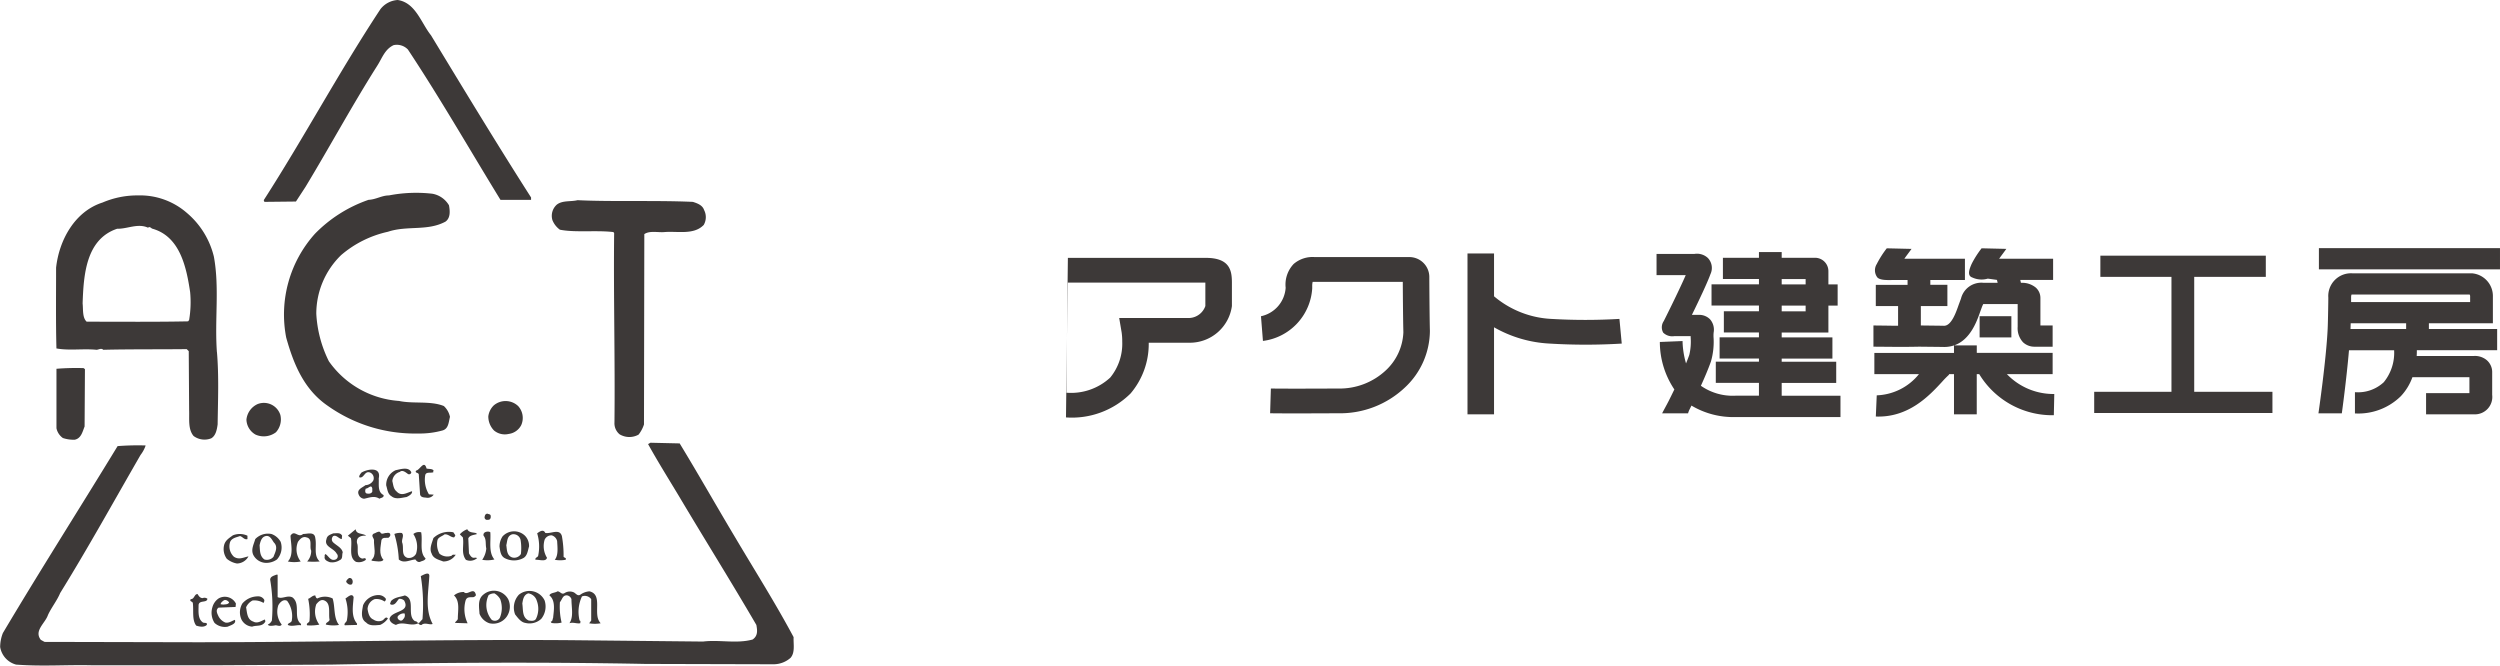 <svg xmlns="http://www.w3.org/2000/svg" xmlns:xlink="http://www.w3.org/1999/xlink" width="196.11" height="52.209" viewBox="0 0 196.11 52.209">
  <defs>
    <clipPath id="clip-path">
      <path id="Path_12726" data-name="Path 12726" d="M0,24.732H62.27V-27.477H0Z" transform="translate(0 27.477)" fill="none"/>
    </clipPath>
    <clipPath id="clip-path-2">
      <path id="Path_12731" data-name="Path 12731" d="M0-3.746H112.49V-17.025H0Z" transform="translate(0 17.025)" fill="none"/>
    </clipPath>
  </defs>
  <g id="Group_2812" data-name="Group 2812" transform="translate(-55 -115)">
    <g id="Group_2702" data-name="Group 2702" transform="translate(55 115)">
      <g id="Group_2701" data-name="Group 2701" transform="translate(0 0)" clip-path="url(#clip-path)">
        <g id="Group_2664" data-name="Group 2664" transform="translate(20.688 0)">
          <path id="Path_12689" data-name="Path 12689" d="M6.215,1.311C8.8,5.57,11.378,9.828,14.066,14.033v.186h-2.4C9.25,10.28,6.96,6.288,4.406,2.429a1.205,1.205,0,0,0-1.119-.346c-.692.319-.9,1.011-1.277,1.6C.04,6.793-1.716,10.04-3.631,13.208l-.747,1.144-2.474.027-.053-.133C-3.738,9.322-1,4.186,2.25-.739a1.863,1.863,0,0,1,1.357-.718C5.018-1.242,5.444.354,6.215,1.311" transform="translate(6.905 1.457)" fill="#3d3938"/>
        </g>
        <g id="Group_2665" data-name="Group 2665" transform="translate(22.268 15.125)">
          <path id="Path_12690" data-name="Path 12690" d="M6.135.463c.08.426.133.984-.266,1.279-1.412.771-3.008.291-4.524.8A8.408,8.408,0,0,0-2.328,4.375a6.405,6.405,0,0,0-1.944,4.6,9.461,9.461,0,0,0,.986,3.726,7.36,7.36,0,0,0,5.508,3.112c1.091.239,2.474-.027,3.513.4a1.616,1.616,0,0,1,.479.851c-.106.4-.106.931-.585,1.064a6.652,6.652,0,0,1-1.917.239,11.823,11.823,0,0,1-7.1-2.183c-1.891-1.3-2.689-3.352-3.247-5.349A9.487,9.487,0,0,1-4.379,2.7,10.769,10.769,0,0,1-.174.037C.414.011.866-.309,1.424-.309A11.208,11.208,0,0,1,4.831-.442a1.894,1.894,0,0,1,1.3.9" transform="translate(6.816 0.514)" fill="#3d3938"/>
        </g>
        <g id="Group_2666" data-name="Group 2666" transform="translate(4.394 15.329)">
          <path id="Path_12691" data-name="Path 12691" d="M5.979,5.824c-.186-2.582.213-5.056-.239-7.5a6.489,6.489,0,0,0-2.13-3.433A5.579,5.579,0,0,0-.2-6.471a6.924,6.924,0,0,0-2.793.559C-5.173-5.219-6.4-2.958-6.636-.8c0,2.128-.027,4.2.027,6.333,1.011.186,2.1,0,3.141.106.16,0,.372-.16.532,0,2.077-.053,4.5-.027,6.546-.053l.16.16L3.8,10.375c.029.694-.1,1.492.348,2.024a1.429,1.429,0,0,0,1.383.186c.372-.213.452-.718.505-1.091.027-1.917.106-3.806-.053-5.67M3.8,3.3l-.08.108c-2.554.053-5.322.027-7.958.027-.346-.319-.266-.96-.317-1.436.078-2.183.239-5.031,2.713-5.856.773.027,1.623-.452,2.421-.08.135-.133.241.053.348.08,2.155.612,2.66,3.008,2.953,4.976A8.441,8.441,0,0,1,3.8,3.3" transform="translate(6.642 6.471)" fill="#3d3938"/>
        </g>
        <g id="Group_2667" data-name="Group 2667" transform="translate(43.3 15.703)">
          <path id="Path_12692" data-name="Path 12692" d="M5.236.063c.319.106.745.239.878.638a1.22,1.22,0,0,1-.027,1.17c-.771.8-2.022.479-3.061.559-.5.053-1.17-.133-1.6.162L1.4,17.521a2.544,2.544,0,0,1-.426.8,1.486,1.486,0,0,1-1.49-.027,1.121,1.121,0,0,1-.4-.931c.053-5.031-.08-9.873-.025-14.849l-.055-.082c-1.357-.16-3.006.053-4.2-.186A1.717,1.717,0,0,1-5.781,1.5,1.174,1.174,0,0,1-5.435.276C-4.983-.07-4.344.063-3.812-.07c2.687.133,6.094,0,9.048.133" transform="translate(5.817 0.07)" fill="#3d3938"/>
        </g>
        <g id="Group_2668" data-name="Group 2668" transform="translate(4.428 28.872)">
          <path id="Path_12693" data-name="Path 12693" d="M1.059.04l-.027,4.5c-.16.4-.266.931-.771,1.037a2.631,2.631,0,0,1-.931-.133,1.243,1.243,0,0,1-.505-.771V.013A19.263,19.263,0,0,1,.952-.04Z" transform="translate(1.176 0.044)" fill="#3d3938"/>
        </g>
        <g id="Group_2669" data-name="Group 2669" transform="translate(38.305 31.459)">
          <path id="Path_12694" data-name="Path 12694" d="M1.11.188A1.381,1.381,0,0,1,1.349,1.68a1.289,1.289,0,0,1-.984.692A1.324,1.324,0,0,1-.781,2.105,1.569,1.569,0,0,1-1.233.986,1.459,1.459,0,0,1-.807.135,1.43,1.43,0,0,1,1.11.188" transform="translate(1.233 0.209)" fill="#3d3938"/>
        </g>
        <g id="Group_2670" data-name="Group 2670" transform="translate(19.33 31.619)">
          <path id="Path_12695" data-name="Path 12695" d="M1.261.44A1.5,1.5,0,0,1,.915,1.8a1.583,1.583,0,0,1-1.6.184A1.4,1.4,0,0,1-1.4.813,1.5,1.5,0,0,1-.521-.411,1.353,1.353,0,0,1,1.261.44" transform="translate(1.401 0.489)" fill="#3d3938"/>
        </g>
        <g id="Group_2671" data-name="Group 2671" transform="translate(0.001 34.73)">
          <path id="Path_12696" data-name="Path 12696" d="M25.256.025c1.463,2.4,2.875,4.9,4.338,7.346,1.543,2.607,3.194,5.216,4.6,7.851-.027.532.133,1.2-.239,1.623a2.018,2.018,0,0,1-1.332.505l-10.057-.027c-8.039-.16-16.476-.106-24.644.053l-9.1.053h-9.633c-2.022-.053-3.806.106-5.987-.053a1.713,1.713,0,0,1-1.25-1.383,3.06,3.06,0,0,1,.213-1.091c2.926-4.925,6.014-9.768,9-14.665A20.394,20.394,0,0,1-16.634.185a2.55,2.55,0,0,1-.4.745c-2.075,3.593-4.1,7.266-6.306,10.832-.239.585-.694,1.144-.96,1.729-.213.64-1.117,1.226-.557,1.944l.291.16,11.9.027c9.766,0,19.8-.239,29.487-.16l10.272.106c1.277-.16,2.635.186,3.886-.16.426-.293.372-.718.293-1.144-2-3.433-4.07-6.734-6.094-10.141-.8-1.33-1.649-2.689-2.4-4.045l.186-.106Z" transform="translate(28.059 0.028)" fill="#3d3938"/>
        </g>
        <g id="Group_2672" data-name="Group 2672" transform="translate(32.612 36.466)">
          <path id="Path_12697" data-name="Path 12697" d="M.4.136C.589.189.855.136.961.3.908.322.934.376.934.429.722.509.376.376.3.642A2.192,2.192,0,0,0,.589,2.16l.372.025A.564.564,0,0,1,.4,2.426c-.186-.029-.426,0-.505-.241L-.209.588C-.263.429-.529.509-.422.3-.13.269.216-.582.4.136" transform="translate(0.447 0.151)" fill="#3d3938"/>
        </g>
        <g id="Group_2673" data-name="Group 2673" transform="translate(30.296 36.766)">
          <path id="Path_12698" data-name="Path 12698" d="M.932.133A.173.173,0,0,1,.666.266C.48.133.241-.08.028.106A.82.82,0,0,0-.557.824c.08.293.08.612.346.825.372.4.8.082,1.2-.027C1.039,1.837.72,2,.56,2.076c-.372.053-.851.213-1.17-.053-.321-.186-.321-.532-.426-.853a1.244,1.244,0,0,1,.745-1.2C.108-.107.72-.32.932.133" transform="translate(1.036 0.147)" fill="#3d3938"/>
        </g>
        <g id="Group_2674" data-name="Group 2674" transform="translate(28.1 36.837)">
          <path id="Path_12699" data-name="Path 12699" d="M.939.944C.46.7.593.119.567-.36c.213-.958-.931-.718-1.359-.452-.08.106-.213.266-.16.371.374.108.4-.557.853-.371A.48.48,0,0,1,.141-.2.729.729,0,0,1-.473.172c-.266.213-.745.346-.505.8a.484.484,0,0,0,.4.266c.4-.08.8-.266,1.2,0,.108-.08.374-.08.321-.293M.061.678C-.019.864-.26.864-.42.811-.526.731-.5.545-.446.438c.186.027.428-.372.507,0Z" transform="translate(1.043 1.048)" fill="#3d3938"/>
        </g>
        <g id="Group_2675" data-name="Group 2675" transform="translate(38.013 40.292)">
          <path id="Path_12700" data-name="Path 12700" d="M.227.088C.253.248.174.407.014.381A.2.2,0,0,1-.252.168C-.225.035-.2-.071-.039-.1c.08.053.266.027.266.186" transform="translate(0.252 0.098)" fill="#3d3938"/>
        </g>
        <g id="Group_2676" data-name="Group 2676" transform="translate(27.288 41.517)">
          <path id="Path_12701" data-name="Path 12701" d="M.68.239c-.4-.027-.8.106-.718.585.16.372-.133,1.013.372,1.2.106.053.319-.133.319.108a.889.889,0,0,1-.771.158c-.612-.346-.266-1.25-.4-1.862L-.756.239l.612-.505C-.091.16.414.027.68.239" transform="translate(0.756 0.266)" fill="#3d3938"/>
        </g>
        <g id="Group_2677" data-name="Group 2677" transform="translate(36.07 41.517)">
          <path id="Path_12702" data-name="Path 12702" d="M.592.139.7.218C.459.3.113.3.007.566L.06,1.737c.08.133.186.346.372.346.106,0,.16-.029.266.027a.817.817,0,0,1-.878.133C-.578,1.71-.312,1.123-.419.484L-.658.245a1.44,1.44,0,0,1,.585-.4C.06.112.353.085.592.139" transform="translate(0.658 0.154)" fill="#3d3938"/>
        </g>
        <g id="Group_2678" data-name="Group 2678" transform="translate(41.997 41.637)">
          <path id="Path_12703" data-name="Path 12703" d="M.369.081c.452.08,1.117-.372,1.3.239a8.391,8.391,0,0,1,.133,1.625c.082.106.241.08.16.239a2.29,2.29,0,0,1-.851,0c.293-.346.213-.96.186-1.465A.615.615,0,0,0,.875.268.577.577,0,0,0,.316.613,1.741,1.741,0,0,0,.5,2.025c-.08.346-.612.133-.9.16C-.456,2-.216,2-.19,1.864A3.548,3.548,0,0,0-.269.108C-.11,0,.209-.265.369.081" transform="translate(0.41 0.09)" fill="#3d3938"/>
        </g>
        <g id="Group_2679" data-name="Group 2679" transform="translate(37.827 41.701)">
          <path id="Path_12704" data-name="Path 12704" d="M.3.026C.356.718.143,1.6.622,2.156a2.345,2.345,0,0,1-.958.027A1.837,1.837,0,0,0-.017,1.3C-.1.931.01.585-.23.292-.309-.054.2-.08.3.026" transform="translate(0.336 0.029)" fill="#3d3938"/>
        </g>
        <g id="Group_2680" data-name="Group 2680" transform="translate(29.124 41.71)">
          <path id="Path_12705" data-name="Path 12705" d="M.567.047C.7.021.833.021.86.154S.806.34.727.421C.514.446.248.366.168.608c-.053.5-.239,1.117.16,1.543-.133.213-.612.106-.878.08l-.08-.053C-.178,1.8-.444,1.164-.417.608-.417.446-.683.26-.444.1c.16-.027.319-.213.505-.133.106.266.346.053.505.08" transform="translate(0.63 0.052)" fill="#3d3938"/>
        </g>
        <g id="Group_2681" data-name="Group 2681" transform="translate(39.179 41.679)">
          <path id="Path_12706" data-name="Path 12706" d="M1.1.566A1.14,1.14,0,0,0,.78-.285,1.228,1.228,0,0,0-.976-.232a1.458,1.458,0,0,0-.241.8c.053.346.082.718.4.9A1.551,1.551,0,0,0,.593,1.5c.372-.16.4-.585.505-.931M.46,1.151a.607.607,0,0,1-.692.266C-.659,1.258-.63.806-.683.46-.6.14-.63-.259-.231-.392A.573.573,0,0,1,.434.034,3.861,3.861,0,0,1,.46,1.151" transform="translate(1.221 0.629)" fill="#3d3938"/>
        </g>
        <g id="Group_2682" data-name="Group 2682" transform="translate(30.932 41.736)">
          <path id="Path_12707" data-name="Path 12707" d="M1,.01c.133.692-.16,1.569.346,2.048-.053.186-.293.186-.426.268C.73,2.379.624,2.244.544,2.14c-.426.027-.9.344-1.3,0a8.156,8.156,0,0,0-.348-2A1.168,1.168,0,0,1-.52.063c.213.186-.027.479.027.745.16.4-.106,1.011.4,1.2A.628.628,0,0,0,.6,1.686,1.834,1.834,0,0,0,.385.143.712.712,0,0,1,1,.01" transform="translate(1.107 0.011)" fill="#3d3938"/>
        </g>
        <g id="Group_2683" data-name="Group 2683" transform="translate(33.775 41.724)">
          <path id="Path_12708" data-name="Path 12708" d="M.923.129C.87.182.87.288.79.288.524.262.365.022.07.049c-.184.16-.505.213-.559.479a1.546,1.546,0,0,0,.16,1.037.967.967,0,0,0,.96.16c.08-.133.213-.053.319-.08a1.133,1.133,0,0,1-.986.532c-.319-.131-.771-.213-.9-.612-.213-.4.027-.851.133-1.224A1.758,1.758,0,0,1,.764-.111Z" transform="translate(1.026 0.143)" fill="#3d3938"/>
        </g>
        <g id="Group_2684" data-name="Group 2684" transform="translate(22.578 41.835)">
          <path id="Path_12709" data-name="Path 12709" d="M1.021.177c.133.665-.16,1.359.346,1.837a6.077,6.077,0,0,1-.984,0A1.237,1.237,0,0,0,.7,1.163C.542.842.834.23.329.123.01.017-.2.283-.336.469A1.546,1.546,0,0,0-.123,2.014a2.586,2.586,0,0,1-1.011,0C-.655,1.509-.9.631-.923-.01-.6-.515-.336.205.063-.143c.346,0,.9-.213.958.319" transform="translate(1.134 0.196)" fill="#3d3938"/>
        </g>
        <g id="Group_2685" data-name="Group 2685" transform="translate(25.464 41.825)">
          <path id="Path_12710" data-name="Path 12710" d="M.65.094.623.36C.384.333.224.014-.042.12A.338.338,0,0,0-.068.6C.2.865.623,1.025.7,1.4c-.08.213.027.505-.239.612a1.1,1.1,0,0,1-.771.16c-.215-.08-.481-.184-.4-.477-.029-.055,0-.108.051-.162.241.133.4.585.8.426A.281.281,0,0,0,.224,1.5C-.015,1.051-.789.971-.574.36c.051-.293.291-.346.532-.452.266,0,.559-.08.692.186" transform="translate(0.722 0.104)" fill="#3d3938"/>
        </g>
        <g id="Group_2686" data-name="Group 2686" transform="translate(19.794 41.875)">
          <path id="Path_12711" data-name="Path 12711" d="M1.053.3A1.344,1.344,0,0,0,.335-.315a1.377,1.377,0,0,0-1.277.4c-.108.4-.346.8-.16,1.224a1.15,1.15,0,0,0,.984.64,1.443,1.443,0,0,0,.878-.266A1.391,1.391,0,0,0,1.053.3M.495,1.467a.675.675,0,0,1-.718.215C-.6,1.416-.569.962-.6.563-.543.3-.463-.022-.2-.129.2-.288.362.137.521.35c.363.361.08.8-.027,1.117" transform="translate(1.17 0.33)" fill="#3d3938"/>
        </g>
        <g id="Group_2687" data-name="Group 2687" transform="translate(17.543 41.89)">
          <path id="Path_12712" data-name="Path 12712" d="M.885.063V.329C.645.409.512.143.3.09.007.2-.421.249-.5.648A1.11,1.11,0,0,0-.179,1.712c.4.266.745.053,1.144-.027a1.05,1.05,0,0,1-.9.559,1.7,1.7,0,0,1-.8-.372A1.292,1.292,0,0,1-.953.834c.082-.4.4-.585.694-.8A1.427,1.427,0,0,1,.885.063" transform="translate(0.983 0.07)" fill="#3d3938"/>
        </g>
        <g id="Group_2688" data-name="Group 2688" transform="translate(30.56 44.994)">
          <path id="Path_12713" data-name="Path 12713" d="M1.475.118C1.528-.361,1-.015.81.065a14.288,14.288,0,0,1,.133,3.38l-.266.293c-.16.027-.16-.16-.319-.133-.692-.452.08-1.729-.8-2.022-.374.131-.8.131-1.093.452,0,.106-.133.186,0,.266.348.08.452-.266.638-.452a.524.524,0,0,1,.4.133c.532.958-.986.771-1.146,1.436.029.266.268.4.505.479.585-.319,1.146.16,1.758-.133A.233.233,0,0,0,.863,3.9c.266-.239.638.027.878-.08C1.129,2.7,1.4,1.421,1.475.118M-.573,3.445A.2.2,0,0,1-.894,3.5.222.222,0,0,1-1,3.232a.6.6,0,0,1,.534-.239.411.411,0,0,1-.106.452" transform="translate(1.639 0.131)" fill="#3d3938"/>
        </g>
        <g id="Group_2689" data-name="Group 2689" transform="translate(21.008 45.082)">
          <path id="Path_12714" data-name="Path 12714" d="M.365.833c.346.186.771-.186,1.17.027.665.532.027,1.6.665,2.075v.108c-.319-.055-.718.133-1.037-.027,0-.188.319-.133.319-.4a2.006,2.006,0,0,0-.372-1.49c-.293-.16-.559.106-.692.346A1.627,1.627,0,0,0,.685,2.987c-.106.188-.346.055-.479.055-.16.027-.532.106-.612-.055A.626.626,0,0,0-.087,2.67,12.667,12.667,0,0,0-.22-.526c0-.264.293-.317.479-.4H.365Z" transform="translate(0.406 0.925)" fill="#3d3938"/>
        </g>
        <g id="Group_2690" data-name="Group 2690" transform="translate(27.155 45.339)">
          <path id="Path_12715" data-name="Path 12715" d="M.214.043a.362.362,0,0,1,0,.4C.028.548-.158.388-.238.255-.211.1-.132.069-.025-.037a.215.215,0,0,1,.239.08" transform="translate(0.238 0.047)" fill="#3d3938"/>
        </g>
        <g id="Group_2691" data-name="Group 2691" transform="translate(40.293 46.362)">
          <path id="Path_12716" data-name="Path 12716" d="M1.151.352A1.317,1.317,0,0,0-.871-.1a1.494,1.494,0,0,0-.293,1.545c.211.266.452.612.8.665a1.347,1.347,0,0,0,1.25-.319A1.543,1.543,0,0,0,1.151.352M.486,1.762c-.106.239-.4.186-.585.16C-.631,1.682-.525,1.07-.6.592-.552.3-.5-.1-.126-.208A.835.835,0,0,1,.539.379,1.782,1.782,0,0,1,.486,1.762" transform="translate(1.279 0.391)" fill="#3d3938"/>
        </g>
        <g id="Group_2692" data-name="Group 2692" transform="translate(35.618 46.377)">
          <path id="Path_12717" data-name="Path 12717" d="M.806.118C.86.225.7.3.647.331.354.358.115.278.008.6a2.563,2.563,0,0,0,.16,1.784l-.984-.029C-.79,2.22-.6,2.167-.6,2.009-.6,1.4-.417.65-.9.2A1.136,1.136,0,0,1-.125-.068C.141.251.647-.493.806.118" transform="translate(0.896 0.132)" fill="#3d3938"/>
        </g>
        <g id="Group_2693" data-name="Group 2693" transform="translate(37.574 46.35)">
          <path id="Path_12718" data-name="Path 12718" d="M1.09.32A1.273,1.273,0,0,0-.878-.052c-.454.372-.321.984-.293,1.49A1.261,1.261,0,0,0-.4,2.184,1.3,1.3,0,0,0,.957,1.677,1.376,1.376,0,0,0,1.09.32M.425,1.756a.445.445,0,0,1-.638.16A1.791,1.791,0,0,1-.453-.026.824.824,0,0,1,0-.159,1.229,1.229,0,0,1,.452.293,1.984,1.984,0,0,1,.425,1.756" transform="translate(1.211 0.355)" fill="#3d3938"/>
        </g>
        <g id="Group_2694" data-name="Group 2694" transform="translate(43.097 46.387)">
          <path id="Path_12719" data-name="Path 12719" d="M.567.063A.757.757,0,0,1,1.285.01c.16.08.293.319.505.186A1.392,1.392,0,0,1,2.509-.07c1.064.239.293,1.7.8,2.4l.08.106a2.583,2.583,0,0,1-.9,0l.16-.213V.542A.619.619,0,0,0,1.924.329,2.85,2.85,0,0,0,1.738,2.22c.106.025.053.131.053.213-.293.053-.559-.106-.851,0,.346-.507.16-1.226.16-1.891A.444.444,0,0,0,.78.249C.407.2.381.568.195.781a5.259,5.259,0,0,0,.133,1.6,1.934,1.934,0,0,1-.8.027L-.524,2.3c.158,0,.133-.186.186-.293C-.286,1.446-.125.648-.63.249-.552.036-.206.063.008-.07c.213,0,.319.293.559.133" transform="translate(0.63 0.07)" fill="#3d3938"/>
        </g>
        <g id="Group_2695" data-name="Group 2695" transform="translate(14.926 46.6)">
          <path id="Path_12720" data-name="Path 12720" d="M.46.151A.374.374,0,0,1,.832.2C.806.55.194.284.141.683c0,.505-.08,1.091.346,1.383.106.055.372-.025.295.188-.215.213-.587.133-.827.053C-.391,1.854-.232,1.135-.312.524-.365.391-.6.417-.471.231c.293,0,.266-.4.532-.4.08.133.186.319.4.319" transform="translate(0.511 0.168)" fill="#3d3938"/>
        </g>
        <g id="Group_2696" data-name="Group 2696" transform="translate(27.022 46.689)">
          <path id="Path_12721" data-name="Path 12721" d="M.34.071C.287.789.128,1.587.606,2.148v.106l-.958.027c-.106-.133.133-.241.158-.372A3.428,3.428,0,0,0-.3.177C-.112.071.207-.275.34.071" transform="translate(0.378 0.079)" fill="#3d3938"/>
        </g>
        <g id="Group_2697" data-name="Group 2697" transform="translate(28.394 46.678)">
          <path id="Path_12722" data-name="Path 12722" d="M.888.14A.216.216,0,0,1,.782.352,1.087,1.087,0,0,0,.01.166.866.866,0,0,0-.548.938c.051.319.131.692.452.825a.715.715,0,0,0,.692.08c.16-.053.266-.372.452-.16a1.429,1.429,0,0,1-.612.505C.064,2.214-.391,2.294-.657,2-1.135,1.709-.976,1.071-.9.645a1.325,1.325,0,0,1,1.2-.8A.708.708,0,0,1,.888.14" transform="translate(0.987 0.155)" fill="#3d3938"/>
        </g>
        <g id="Group_2698" data-name="Group 2698" transform="translate(24.071 46.708)">
          <path id="Path_12723" data-name="Path 12723" d="M.389.113a1.358,1.358,0,0,1,1.2,0c.213.667.053,1.516.505,2.077a2.656,2.656,0,0,1-1.037-.029c0-.184.239-.184.293-.371C1.24,1.258,1.506.434.868.246.628.192.442.407.309.565a1.714,1.714,0,0,0,.239,1.6,3.564,3.564,0,0,1-.958.055c-.106-.186.186-.186.186-.372A5.925,5.925,0,0,0-.329.141C-.143.086-.01-.125.229-.125c.027.1.053.211.16.238" transform="translate(0.432 0.125)" fill="#3d3938"/>
        </g>
        <g id="Group_2699" data-name="Group 2699" transform="translate(18.823 46.786)">
          <path id="Path_12724" data-name="Path 12724" d="M.909.139C.882.192.909.3.829.351A1.384,1.384,0,0,0-.022.165,1.081,1.081,0,0,0-.528.7c.078.426.078.96.559,1.117.319.186.638-.053.9-.158.053.025.027.1.053.158-.239.428-.692.268-1.037.4a1.03,1.03,0,0,1-.825-.534A1.354,1.354,0,0,1-.82.4a1.6,1.6,0,0,1,1.2-.559A.537.537,0,0,1,.909.139" transform="translate(1.01 0.154)" fill="#3d3938"/>
        </g>
        <g id="Group_2700" data-name="Group 2700" transform="translate(16.592 46.831)">
          <path id="Path_12725" data-name="Path 12725" d="M.906.244a.972.972,0,0,0-1.359-.4A1.213,1.213,0,0,0-.931.51a1.473,1.473,0,0,0,.16,1.25,1.192,1.192,0,0,0,1.039.295c.213-.108.692-.215.559-.534-.239.08-.452.268-.747.213a1.062,1.062,0,0,1-.532-.479c-.1-.213-.264-.505,0-.692L.88.51ZM.374.137C.321.324.08.3-.078.324L-.291.3c0-.133.16-.239.266-.319.186-.053.293.053.4.16" transform="translate(1.007 0.271)" fill="#3d3938"/>
        </g>
      </g>
    </g>
    <g id="Group_2719" data-name="Group 2719" transform="translate(138.62 134.465)">
      <g id="Group_2713" data-name="Group 2713" transform="translate(0 0)">
        <g id="Group_2707" data-name="Group 2707" transform="translate(0 0)" clip-path="url(#clip-path-2)">
          <g id="Group_2703" data-name="Group 2703" transform="translate(0 0.763)">
            <path id="Path_12727" data-name="Path 12727" d="M-.042-.548H10.742V1.29a1.4,1.4,0,0,1-1.228.937H3.983l.191,1.125a4.864,4.864,0,0,1,.048.726A4.2,4.2,0,0,1,3.281,6.9,4.522,4.522,0,0,1-.191,8.086m0,1.941A6.534,6.534,0,0,0,4.876,8.148,6,6,0,0,0,6.3,4.168H9.515a3.331,3.331,0,0,0,3.31-2.878V-.548c0-.939-.158-1.941-2.046-1.941H-.042" transform="translate(0.191 2.489)" fill="#3d3938"/>
          </g>
          <g id="Group_2704" data-name="Group 2704" transform="translate(15.296 0.702)">
            <path id="Path_12728" data-name="Path 12728" d="M-.724-.152a2.353,2.353,0,0,0-.628,1.867A2.448,2.448,0,0,1-3.288,3.948l.154,1.937A4.433,4.433,0,0,0,.732,1.762c0-.031,0-.062,0-.094V1.6a1.372,1.372,0,0,1,.034-.346c.051,0,.112,0,.155,0H7.836c.005.93.021,3.025.045,3.9,0,.027,0,.053,0,.08A4.308,4.308,0,0,1,6.51,8.189,5.3,5.3,0,0,1,2.757,9.618c-4.322.023-5.26,0-5.269,0l-.059,1.941c.037,0,.947.024,5.34,0A7.4,7.4,0,0,0,8,9.541,6.12,6.12,0,0,0,9.963,5.1C9.934,4.067,9.917,1.158,9.917.825A1.568,1.568,0,0,0,8.28-.692H.925a2.266,2.266,0,0,0-1.649.54" transform="translate(3.288 0.692)" fill="#3d3938"/>
          </g>
          <g id="Group_2705" data-name="Group 2705" transform="translate(31.494 0.416)">
            <path id="Path_12729" data-name="Path 12729" d="M-3.363-1.449a45.532,45.532,0,0,1-5.356,0A7.532,7.532,0,0,1-13.2-3.222V-6.584h-2.082V6.036H-13.2V-.791A9.769,9.769,0,0,0-8.834.487a46.783,46.783,0,0,0,5.652,0Z" transform="translate(15.284 6.584)" fill="#3d3938"/>
          </g>
          <g id="Group_2706" data-name="Group 2706" transform="translate(46.326 0.311)">
            <path id="Path_12730" data-name="Path 12730" d="M-2.77-3.179V-4.185H1.507V-5.849H-2.77v-.243H1.209V-7.756H-2.77v-.381H.894v-2.114h.725v-1.664H.894V-12.94A1.051,1.051,0,0,0-.241-14H-2.77v-.452H-4.554V-14H-7.381v1.664h2.827v.416h-3.72v1.664h3.72v.45H-7.307v1.664h2.752v.381H-7.641v1.664h3.087v.243H-7.939v1.664h3.384v1.005H-6.377a4.35,4.35,0,0,1-2.731-.777c.282-.619.565-1.281.789-1.907a5.583,5.583,0,0,0,.2-1.948c0-.062,0-.122,0-.153s.005-.1.011-.167A1.231,1.231,0,0,0-8.4-9.186a1.189,1.189,0,0,0-.877-.338h-.537c.511-1.044,1.206-2.5,1.458-3.2a1.131,1.131,0,0,0-.207-1.264,1.248,1.248,0,0,0-1.054-.317h-2.97v1.664h2.29c-.575,1.324-1.708,3.571-1.721,3.6a.858.858,0,0,0-.048.909,1.013,1.013,0,0,0,.856.278h1.3c0,.03,0,.061,0,.1a4.5,4.5,0,0,1-.108,1.373c-.078.218-.164.44-.255.665a6.669,6.669,0,0,1-.272-1.689l0-.066-1.783.073,0,.06A6.685,6.685,0,0,0-11.19-3.675c-.159.33-.309.629-.434.881s-.457.848-.523.991h2.033a1.646,1.646,0,0,1,.11-.29l.156-.316a6.4,6.4,0,0,0,3.471.9H1.841V-3.179Zm0-9.153H-.892v.416H-2.77Zm0,2.081H-.892V-9.8H-2.77Z" transform="translate(12.587 14.448)" fill="#3d3938"/>
          </g>
        </g>
        <path id="Path_12732" data-name="Path 12732" d="M91.89-8.516h2.491V-10.18H91.89Z" transform="translate(-20.221 15.519)" fill="#3d3938"/>
        <g id="Group_2709" data-name="Group 2709" transform="translate(0 0)" clip-path="url(#clip-path-2)">
          <g id="Group_2708" data-name="Group 2708" transform="translate(63.34 0.012)">
            <path id="Path_12733" data-name="Path 12733" d="M-2.953-2.785H.638V-4.449h-5.95v-.589H-7.088c1.279-.44,1.79-1.909,2.057-2.677l.139-.377c.037-.086.065-.143.087-.188h2.7v1.63c0,.044,0,.1,0,.15A1.621,1.621,0,0,0-1.682-5.28a1.3,1.3,0,0,0,.907.346H.638V-6.6H-.321c0-.006,0-1.831,0-1.831l0-.327a1.088,1.088,0,0,0-.367-.817,1.675,1.675,0,0,0-1.122-.37h-.04L-1.9-10.17H.675v-1.664H-3.557c.077-.122.487-.659.563-.774l-1.94-.046a7.522,7.522,0,0,0-.787,1.236c-.112.278-.41.891.05,1.051a1.73,1.73,0,0,0,1.224.092l.717.1.054.226H-4.81A1.643,1.643,0,0,0-6.55-8.711l-.179.482c-.215.618-.576,1.653-1.15,1.653l-.334-.006L-9.7-6.6V-8.124h2.082V-9.788H-8.957v-.381h2.715v-1.664h-4.752c.076-.122.487-.659.563-.774l-1.941-.046a7.522,7.522,0,0,0-.787,1.236.921.921,0,0,0,.049,1.051c.244.248.871.2,1.327.2h1.041v.381h-2.492v1.664h1.748v1.541c-.328,0-.629,0-.925-.008L-13.419-6.6v1.664l.987.008c.693.007,1.477.016,2.6-.008l1.578.017.372.006A2.4,2.4,0,0,0-7.1-5.035v.587h-6.247v1.664h3.5A4.455,4.455,0,0,1-13.16-1.119L-13.232.543c2.59.1,4.22-1.666,5.193-2.72a7.055,7.055,0,0,1,.561-.57l-.036-.038H-7.1V.37h1.785V-2.785h.193A6.7,6.7,0,0,0,.732.44L.767-1.224a5.063,5.063,0,0,1-3.72-1.561" transform="translate(13.419 12.654)" fill="#3d3938"/>
          </g>
        </g>
        <g id="Group_2710" data-name="Group 2710" transform="translate(80.657 0.589)">
          <path id="Path_12735" data-name="Path 12735" d="M-.136,0V1.664H5.441v9.015H-.62v1.664H13.362V10.679H7.226V1.664h5.616V0Z" transform="translate(0.62)" fill="#3d3938"/>
        </g>
        <path id="Path_12736" data-name="Path 12736" d="M126.014-15.361h14.205v-1.664H126.014Z" transform="translate(-27.73 17.025)" fill="#3d3938"/>
        <g id="Group_2712" data-name="Group 2712" transform="translate(0 0)" clip-path="url(#clip-path-2)">
          <g id="Group_2711" data-name="Group 2711" transform="translate(98.254 1.976)">
            <path id="Path_12737" data-name="Path 12737" d="M-2.443-1.105h5.02V-3.186A1.788,1.788,0,0,0,1.03-5.014L.968-5.023h-9.4a1.782,1.782,0,0,0-1.9,1.907c0,.165-.021,1.774-.051,2.426-.115,2.463-.718,6.606-.724,6.647h1.834c.019-.133.365-2.647.562-4.947H-5.17a3.654,3.654,0,0,1-.811,2.507A2.965,2.965,0,0,1-8.244,4.3V5.967a4.751,4.751,0,0,0,3.6-1.353,4.287,4.287,0,0,0,.909-1.49H.736V4.373h-3.4V6.037H1.09A1.364,1.364,0,0,0,2.522,4.512V2.76a1.236,1.236,0,0,0-.443-.986A1.439,1.439,0,0,0,1.1,1.46H-3.4c.01-.166.013-.318.012-.451h6.3V-.655H-2.443Zm-1.785.451H-8.593c.006-.128.011-.282.016-.451h4.349Zm-4.283-2.7a.59.59,0,0,1,.082-.005H.755a.28.28,0,0,1,.037.173v.416H-8.545c0-.186,0-.315,0-.346a.749.749,0,0,1,.03-.238" transform="translate(11.101 5.023)" fill="#3d3938"/>
          </g>
        </g>
      </g>
    </g>
  </g>
</svg>
